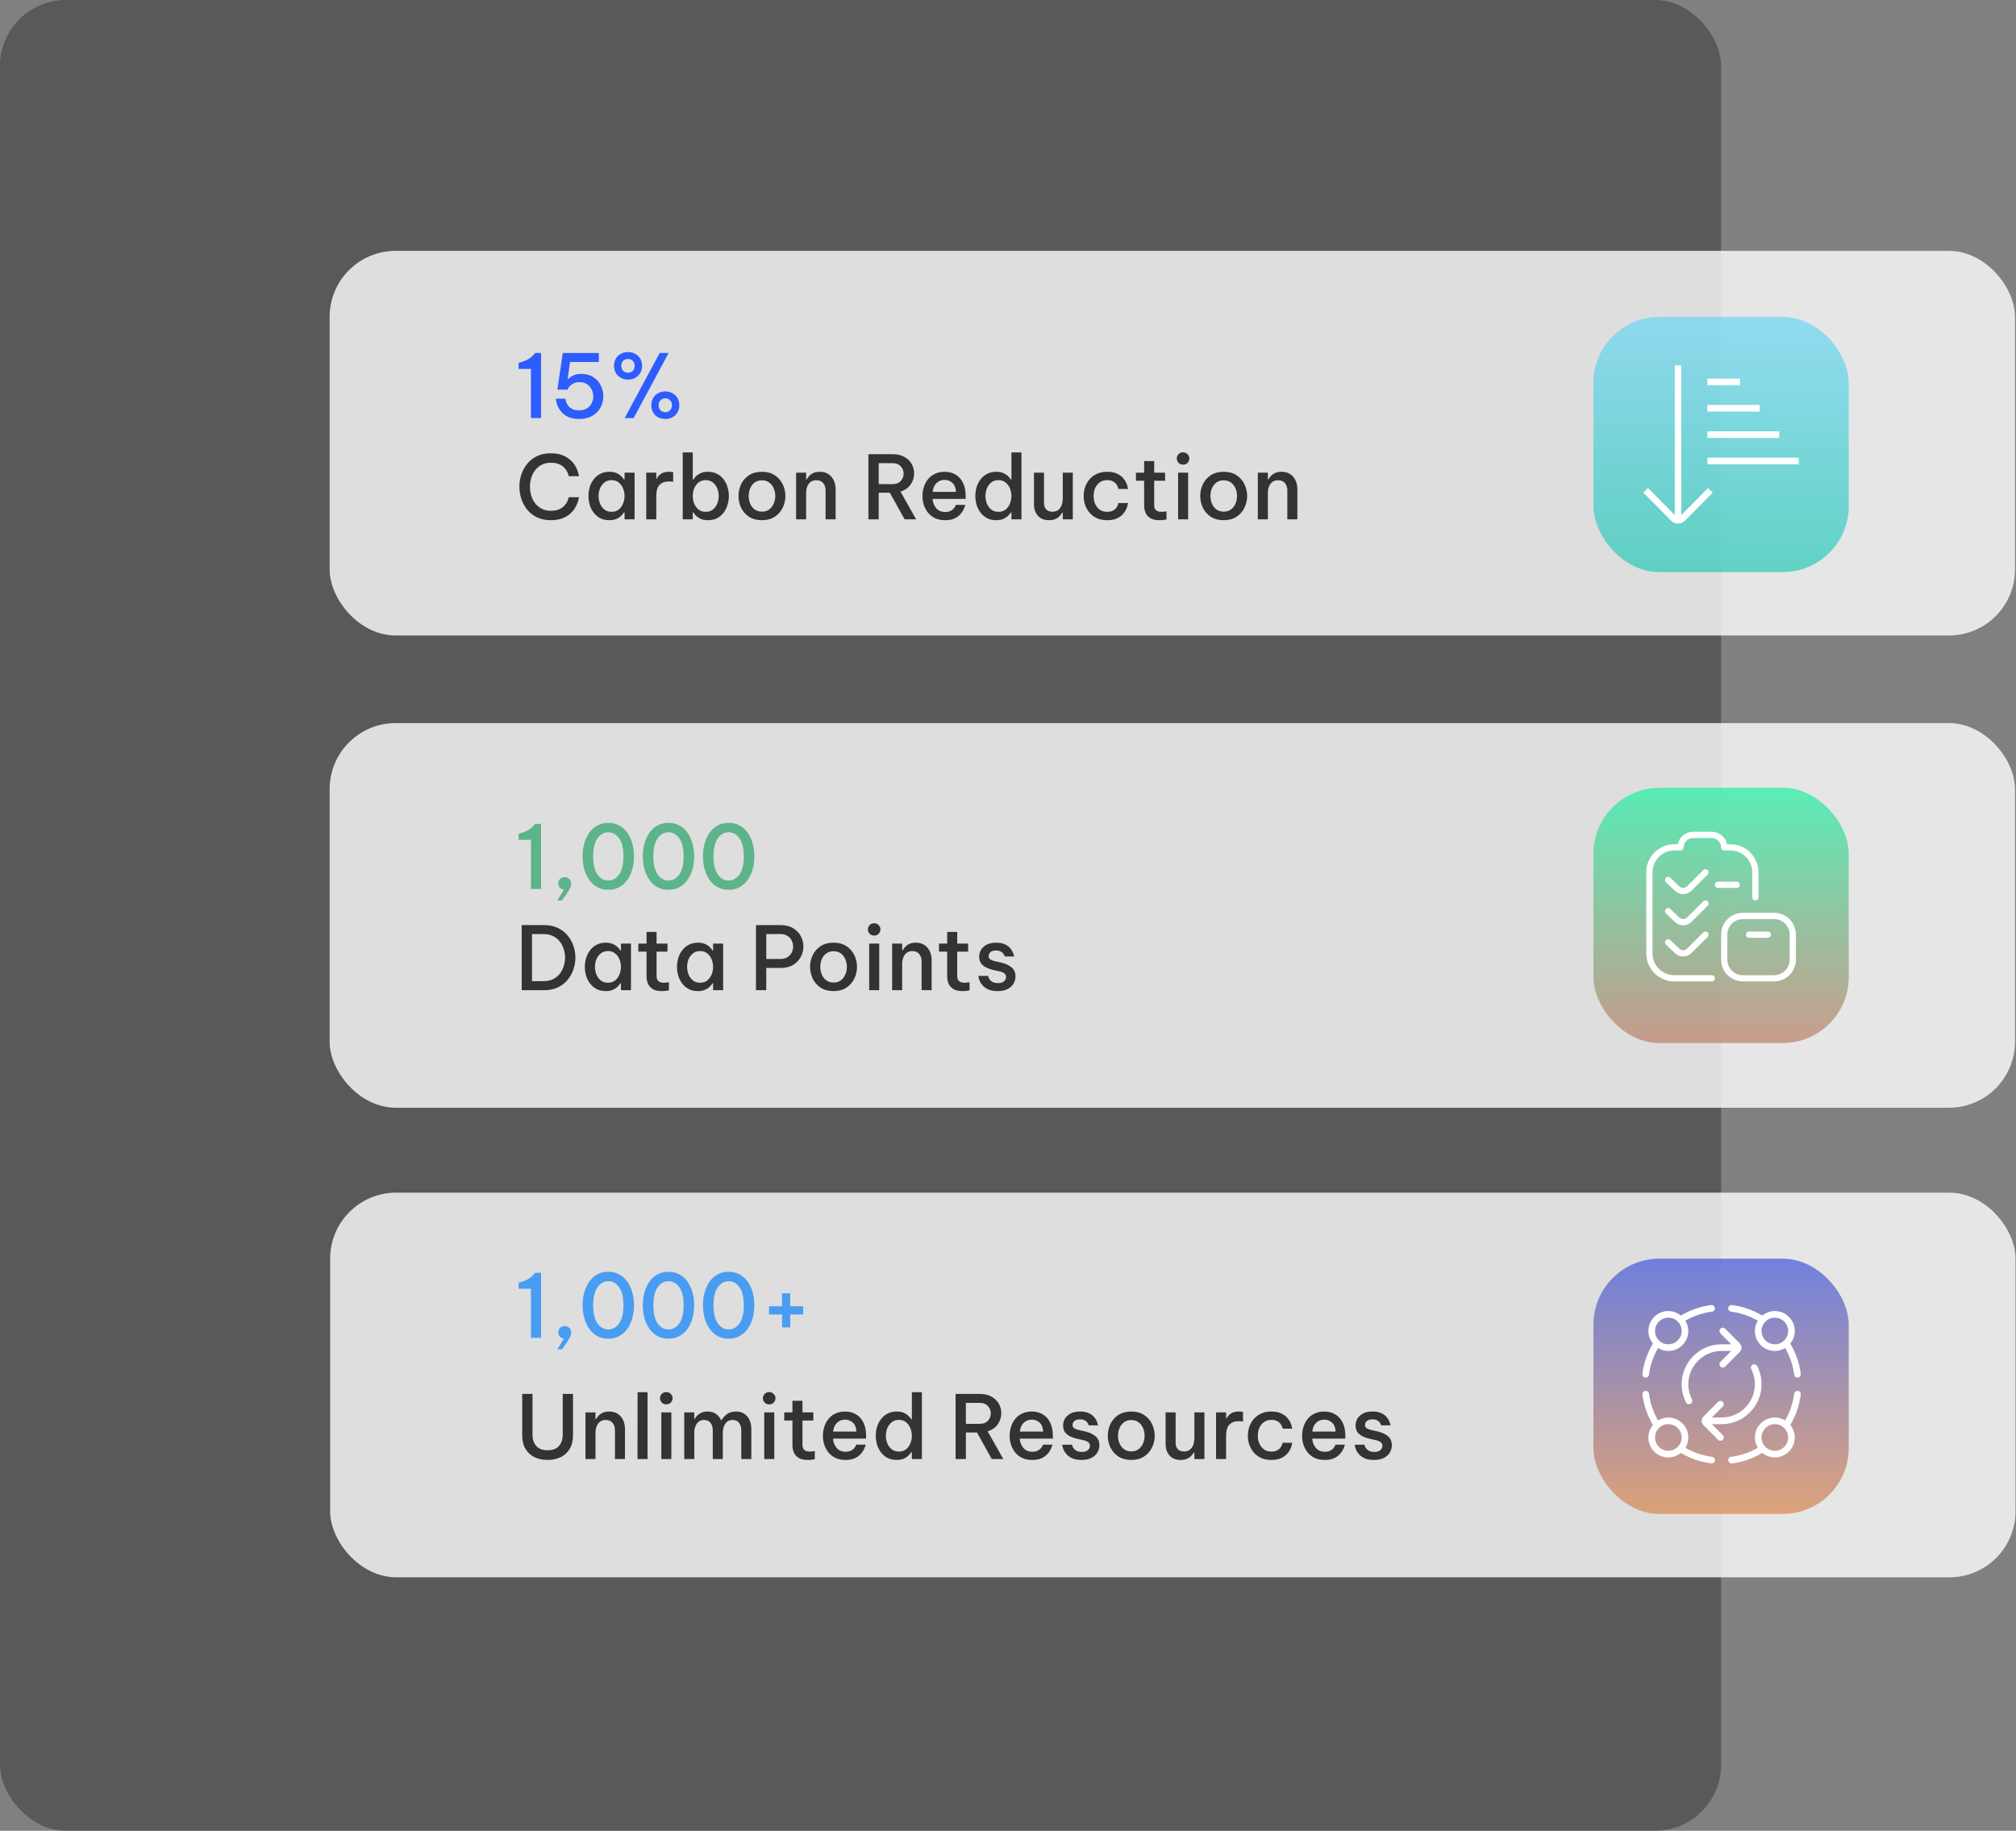 <svg width="458" height="416" viewBox="0 0 458 416" fill="none" xmlns="http://www.w3.org/2000/svg">
<rect x="0" y="0" width="458" height="416" fill="#808080" stroke="none"/>
<rect width="391" height="416" rx="15" fill="#333333" fill-opacity="0.5"/>
<rect x="74.885" y="57" width="382.89" height="87.399" rx="15" fill="white" fill-opacity="0.8"/>
<rect x="74.885" y="164.301" width="382.89" height="87.399" rx="15" fill="white" fill-opacity="0.8"/>
<path d="M122.92 80.2V95H120.62V83.82L117.82 83.84V82.46L118.3 82.32C119.047 82.093 119.647 81.84 120.1 81.56C120.567 81.28 121.007 80.893 121.42 80.4L121.6 80.2H122.92ZM131.608 95.2C130.661 95.2 129.868 95.067 129.228 94.8C128.601 94.52 128.088 94.173 127.688 93.76C127.301 93.333 127.001 92.9 126.788 92.46C126.588 92.02 126.448 91.627 126.368 91.28C126.301 90.933 126.268 90.7 126.268 90.58H128.448C128.448 90.58 128.461 90.673 128.488 90.86C128.528 91.033 128.594 91.253 128.688 91.52C128.794 91.787 128.961 92.053 129.188 92.32C129.414 92.573 129.721 92.793 130.108 92.98C130.494 93.153 130.988 93.24 131.588 93.24C132.308 93.24 132.901 93.087 133.368 92.78C133.848 92.473 134.201 92.08 134.428 91.6C134.668 91.12 134.788 90.613 134.788 90.08C134.788 89.547 134.668 89.033 134.428 88.54C134.201 88.033 133.854 87.627 133.388 87.32C132.921 87 132.348 86.84 131.668 86.84C131.134 86.84 130.688 86.927 130.328 87.1C129.981 87.273 129.701 87.473 129.488 87.7C129.288 87.913 129.141 88.107 129.048 88.28C128.968 88.453 128.928 88.54 128.928 88.54H126.628L127.848 80.2H136.048V82.26H129.508L128.948 86.2H129.008C129.128 86.067 129.308 85.907 129.548 85.72C129.788 85.52 130.108 85.347 130.508 85.2C130.921 85.04 131.448 84.96 132.088 84.96C133.168 84.96 134.074 85.207 134.808 85.7C135.554 86.18 136.114 86.813 136.488 87.6C136.874 88.373 137.068 89.187 137.068 90.04C137.068 90.68 136.954 91.307 136.728 91.92C136.501 92.533 136.161 93.087 135.708 93.58C135.268 94.073 134.701 94.467 134.008 94.76C133.328 95.053 132.528 95.2 131.608 95.2ZM142.668 86.26C142.068 86.26 141.528 86.127 141.048 85.86C140.568 85.593 140.188 85.227 139.908 84.76C139.628 84.28 139.488 83.727 139.488 83.1C139.488 82.487 139.628 81.947 139.908 81.48C140.188 81.013 140.568 80.653 141.048 80.4C141.528 80.133 142.068 80 142.668 80C143.281 80 143.828 80.133 144.308 80.4C144.788 80.653 145.168 81.013 145.448 81.48C145.728 81.947 145.868 82.487 145.868 83.1C145.868 83.727 145.728 84.28 145.448 84.76C145.168 85.227 144.788 85.593 144.308 85.86C143.828 86.127 143.281 86.26 142.668 86.26ZM141.908 95L149.868 80.2H151.908L143.948 95H141.908ZM142.668 84.7C143.094 84.7 143.454 84.56 143.748 84.28C144.041 83.987 144.188 83.6 144.188 83.12C144.188 82.64 144.041 82.26 143.748 81.98C143.454 81.7 143.094 81.56 142.668 81.56C142.254 81.56 141.894 81.7 141.588 81.98C141.294 82.26 141.148 82.64 141.148 83.12C141.148 83.6 141.294 83.987 141.588 84.28C141.894 84.56 142.254 84.7 142.668 84.7ZM151.148 95.2C150.548 95.2 150.001 95.073 149.508 94.82C149.028 94.553 148.648 94.187 148.368 93.72C148.101 93.24 147.968 92.693 147.968 92.08C147.968 91.453 148.101 90.907 148.368 90.44C148.648 89.973 149.028 89.607 149.508 89.34C150.001 89.073 150.548 88.94 151.148 88.94C151.748 88.94 152.288 89.073 152.768 89.34C153.248 89.607 153.628 89.973 153.908 90.44C154.188 90.907 154.328 91.453 154.328 92.08C154.328 92.693 154.188 93.233 153.908 93.7C153.641 94.167 153.268 94.533 152.788 94.8C152.308 95.067 151.761 95.2 151.148 95.2ZM151.148 93.66C151.561 93.66 151.914 93.52 152.208 93.24C152.514 92.947 152.668 92.56 152.668 92.08C152.668 91.6 152.514 91.22 152.208 90.94C151.914 90.647 151.561 90.5 151.148 90.5C150.721 90.5 150.361 90.647 150.068 90.94C149.774 91.22 149.628 91.6 149.628 92.08C149.628 92.56 149.774 92.947 150.068 93.24C150.361 93.52 150.721 93.66 151.148 93.66Z" fill="#2D5DFE"/>
<path d="M125.12 118.2C123.933 118.2 122.893 117.987 122 117.56C121.12 117.12 120.38 116.54 119.78 115.82C119.193 115.087 118.747 114.273 118.44 113.38C118.147 112.473 118 111.547 118 110.6C118 109.653 118.147 108.727 118.44 107.82C118.747 106.913 119.193 106.1 119.78 105.38C120.38 104.647 121.12 104.067 122 103.64C122.893 103.213 123.933 103 125.12 103C126.093 103 126.927 103.127 127.62 103.38C128.327 103.633 128.913 103.96 129.38 104.36C129.86 104.747 130.24 105.16 130.52 105.6C130.813 106.04 131.027 106.46 131.16 106.86C131.307 107.26 131.407 107.587 131.46 107.84C131.513 108.08 131.54 108.2 131.54 108.2H129.2C129.2 108.2 129.173 108.1 129.12 107.9C129.08 107.687 128.98 107.427 128.82 107.12C128.673 106.813 128.447 106.513 128.14 106.22C127.847 105.913 127.453 105.66 126.96 105.46C126.48 105.247 125.873 105.14 125.14 105.14C124.353 105.14 123.66 105.293 123.06 105.6C122.473 105.907 121.98 106.32 121.58 106.84C121.18 107.36 120.88 107.947 120.68 108.6C120.493 109.253 120.4 109.92 120.4 110.6C120.4 111.28 120.493 111.947 120.68 112.6C120.88 113.24 121.18 113.827 121.58 114.36C121.98 114.88 122.473 115.293 123.06 115.6C123.66 115.907 124.353 116.06 125.14 116.06C125.873 116.06 126.48 115.96 126.96 115.76C127.453 115.547 127.847 115.287 128.14 114.98C128.447 114.673 128.673 114.367 128.82 114.06C128.98 113.753 129.08 113.5 129.12 113.3C129.173 113.087 129.2 112.98 129.2 112.98H131.54C131.54 112.98 131.513 113.107 131.46 113.36C131.407 113.613 131.307 113.94 131.16 114.34C131.027 114.727 130.813 115.147 130.52 115.6C130.24 116.04 129.86 116.46 129.38 116.86C128.913 117.247 128.327 117.567 127.62 117.82C126.927 118.073 126.093 118.2 125.12 118.2ZM138.447 107.2C139.114 107.2 139.667 107.307 140.107 107.52C140.56 107.733 140.92 107.98 141.187 108.26C141.454 108.54 141.647 108.78 141.767 108.98H141.887V107.4H144.167V118H141.887V116.42H141.767C141.647 116.62 141.454 116.86 141.187 117.14C140.92 117.42 140.56 117.667 140.107 117.88C139.667 118.093 139.114 118.2 138.447 118.2C137.647 118.2 136.947 118.047 136.347 117.74C135.76 117.42 135.267 117 134.867 116.48C134.467 115.947 134.167 115.353 133.967 114.7C133.78 114.047 133.687 113.38 133.687 112.7C133.687 112.02 133.78 111.353 133.967 110.7C134.167 110.047 134.467 109.46 134.867 108.94C135.267 108.407 135.76 107.987 136.347 107.68C136.947 107.36 137.647 107.2 138.447 107.2ZM138.947 109.1C138.294 109.1 137.747 109.28 137.307 109.64C136.867 109.987 136.534 110.433 136.307 110.98C136.094 111.527 135.987 112.1 135.987 112.7C135.987 113.3 136.094 113.873 136.307 114.42C136.534 114.967 136.867 115.42 137.307 115.78C137.747 116.127 138.294 116.3 138.947 116.3C139.6 116.3 140.14 116.127 140.567 115.78C141.007 115.42 141.334 114.967 141.547 114.42C141.774 113.873 141.887 113.3 141.887 112.7C141.887 112.1 141.774 111.527 141.547 110.98C141.334 110.433 141.007 109.987 140.567 109.64C140.14 109.28 139.6 109.1 138.947 109.1ZM146.816 118V107.4H149.096V108.8H149.176C149.376 108.387 149.689 108.02 150.116 107.7C150.556 107.367 151.189 107.2 152.016 107.2C152.269 107.2 152.483 107.213 152.656 107.24C152.843 107.267 152.936 107.28 152.936 107.28V109.48C152.936 109.48 152.836 109.467 152.636 109.44C152.436 109.413 152.209 109.4 151.956 109.4C151.023 109.4 150.309 109.667 149.816 110.2C149.336 110.72 149.096 111.567 149.096 112.74V118H146.816ZM160.842 118.2C160.162 118.2 159.595 118.093 159.142 117.88C158.702 117.667 158.349 117.42 158.082 117.14C157.829 116.86 157.635 116.62 157.502 116.42H157.382V118H155.102V102.8H157.382V108.98H157.502C157.635 108.78 157.829 108.54 158.082 108.26C158.349 107.98 158.702 107.733 159.142 107.52C159.595 107.307 160.162 107.2 160.842 107.2C161.629 107.2 162.322 107.36 162.922 107.68C163.522 107.987 164.015 108.407 164.402 108.94C164.802 109.46 165.095 110.047 165.282 110.7C165.482 111.353 165.582 112.02 165.582 112.7C165.582 113.38 165.482 114.047 165.282 114.7C165.095 115.353 164.802 115.947 164.402 116.48C164.015 117 163.522 117.42 162.922 117.74C162.322 118.047 161.629 118.2 160.842 118.2ZM160.322 116.3C160.989 116.3 161.535 116.127 161.962 115.78C162.402 115.42 162.729 114.967 162.942 114.42C163.169 113.873 163.282 113.3 163.282 112.7C163.282 112.1 163.169 111.527 162.942 110.98C162.729 110.433 162.402 109.987 161.962 109.64C161.535 109.28 160.989 109.1 160.322 109.1C159.669 109.1 159.122 109.28 158.682 109.64C158.255 109.987 157.929 110.433 157.702 110.98C157.489 111.527 157.382 112.1 157.382 112.7C157.382 113.3 157.489 113.873 157.702 114.42C157.929 114.967 158.255 115.42 158.682 115.78C159.122 116.127 159.669 116.3 160.322 116.3ZM173.109 118.2C171.949 118.2 170.969 117.94 170.169 117.42C169.382 116.9 168.782 116.22 168.369 115.38C167.969 114.54 167.769 113.647 167.769 112.7C167.769 111.753 167.969 110.86 168.369 110.02C168.782 109.18 169.382 108.5 170.169 107.98C170.969 107.46 171.949 107.2 173.109 107.2C174.256 107.2 175.222 107.46 176.009 107.98C176.809 108.5 177.409 109.18 177.809 110.02C178.222 110.86 178.429 111.753 178.429 112.7C178.429 113.647 178.222 114.54 177.809 115.38C177.409 116.22 176.809 116.9 176.009 117.42C175.222 117.94 174.256 118.2 173.109 118.2ZM173.109 116.26C173.762 116.26 174.309 116.093 174.749 115.76C175.202 115.427 175.542 114.987 175.769 114.44C176.009 113.893 176.129 113.313 176.129 112.7C176.129 112.073 176.009 111.493 175.769 110.96C175.542 110.413 175.202 109.973 174.749 109.64C174.309 109.307 173.762 109.14 173.109 109.14C172.456 109.14 171.902 109.307 171.449 109.64C170.996 109.973 170.656 110.413 170.429 110.96C170.202 111.493 170.089 112.073 170.089 112.7C170.089 113.313 170.202 113.893 170.429 114.44C170.656 114.987 170.996 115.427 171.449 115.76C171.902 116.093 172.456 116.26 173.109 116.26ZM180.859 118V107.4H183.139V108.94H183.259C183.352 108.753 183.512 108.527 183.739 108.26C183.966 107.98 184.279 107.733 184.679 107.52C185.092 107.307 185.612 107.2 186.239 107.2C187.026 107.2 187.686 107.38 188.219 107.74C188.752 108.1 189.152 108.58 189.419 109.18C189.699 109.78 189.839 110.44 189.839 111.16V118H187.559V111.4C187.559 110.76 187.379 110.22 187.019 109.78C186.672 109.34 186.152 109.12 185.459 109.12C184.912 109.12 184.466 109.26 184.119 109.54C183.786 109.807 183.539 110.16 183.379 110.6C183.219 111.027 183.139 111.487 183.139 111.98V118H180.859ZM197.29 118V103.2H202.79C203.843 103.2 204.73 103.407 205.45 103.82C206.183 104.22 206.736 104.753 207.11 105.42C207.483 106.073 207.67 106.787 207.67 107.56C207.67 108.493 207.403 109.34 206.87 110.1C206.35 110.86 205.583 111.393 204.57 111.7L208.13 118H205.51L202.15 111.96H199.63V118H197.29ZM202.75 105.24H199.63V110H202.75C203.59 110 204.223 109.76 204.65 109.28C205.076 108.787 205.29 108.233 205.29 107.62C205.29 107.007 205.076 106.46 204.65 105.98C204.223 105.487 203.59 105.24 202.75 105.24ZM214.726 118.2C213.832 118.2 213.059 118.047 212.406 117.74C211.766 117.42 211.232 117 210.806 116.48C210.392 115.947 210.079 115.353 209.866 114.7C209.666 114.047 209.566 113.38 209.566 112.7C209.566 112.033 209.666 111.373 209.866 110.72C210.066 110.067 210.372 109.473 210.786 108.94C211.199 108.407 211.726 107.987 212.366 107.68C213.006 107.36 213.759 107.2 214.626 107.2C215.559 107.2 216.379 107.413 217.086 107.84C217.806 108.253 218.366 108.873 218.766 109.7C219.179 110.513 219.386 111.527 219.386 112.74V113.36H211.866C211.919 114.173 212.192 114.873 212.686 115.46C213.179 116.047 213.859 116.34 214.726 116.34C215.219 116.34 215.626 116.26 215.946 116.1C216.266 115.927 216.512 115.733 216.686 115.52C216.859 115.307 216.979 115.12 217.046 114.96C217.126 114.8 217.166 114.72 217.166 114.72H219.286C219.286 114.72 219.252 114.84 219.186 115.08C219.119 115.307 218.992 115.593 218.806 115.94C218.632 116.287 218.379 116.633 218.046 116.98C217.712 117.327 217.272 117.62 216.726 117.86C216.179 118.087 215.512 118.2 214.726 118.2ZM211.886 111.76H217.186C217.132 110.827 216.852 110.14 216.346 109.7C215.852 109.26 215.272 109.04 214.606 109.04C213.859 109.04 213.239 109.287 212.746 109.78C212.252 110.26 211.966 110.92 211.886 111.76ZM226.338 118.2C225.538 118.2 224.838 118.047 224.238 117.74C223.651 117.42 223.158 117 222.758 116.48C222.358 115.947 222.058 115.353 221.858 114.7C221.671 114.047 221.578 113.38 221.578 112.7C221.578 112.02 221.671 111.353 221.858 110.7C222.058 110.047 222.358 109.46 222.758 108.94C223.158 108.407 223.651 107.987 224.238 107.68C224.838 107.36 225.538 107.2 226.338 107.2C227.004 107.2 227.558 107.307 227.998 107.52C228.451 107.733 228.811 107.98 229.078 108.26C229.344 108.54 229.538 108.78 229.658 108.98H229.778V102.8H232.058V118H229.778V116.42H229.658C229.538 116.62 229.344 116.86 229.078 117.14C228.811 117.42 228.451 117.667 227.998 117.88C227.558 118.093 227.004 118.2 226.338 118.2ZM226.838 116.3C227.491 116.3 228.031 116.127 228.458 115.78C228.898 115.42 229.224 114.967 229.438 114.42C229.664 113.873 229.778 113.3 229.778 112.7C229.778 112.1 229.664 111.527 229.438 110.98C229.224 110.433 228.898 109.987 228.458 109.64C228.031 109.28 227.491 109.1 226.838 109.1C226.184 109.1 225.638 109.28 225.198 109.64C224.758 109.987 224.424 110.433 224.198 110.98C223.984 111.527 223.878 112.1 223.878 112.7C223.878 113.3 223.984 113.873 224.198 114.42C224.424 114.967 224.758 115.42 225.198 115.78C225.638 116.127 226.184 116.3 226.838 116.3ZM238.302 118.2C237.235 118.2 236.402 117.867 235.802 117.2C235.202 116.533 234.902 115.647 234.902 114.54V107.4H237.182V114.26C237.182 114.9 237.349 115.4 237.682 115.76C238.029 116.107 238.495 116.28 239.082 116.28C239.655 116.28 240.115 116.133 240.462 115.84C240.809 115.547 241.055 115.173 241.202 114.72C241.362 114.253 241.442 113.773 241.442 113.28V107.4H243.722V118H241.442V116.48H241.322C241.215 116.68 241.042 116.92 240.802 117.2C240.575 117.467 240.255 117.7 239.842 117.9C239.442 118.1 238.929 118.2 238.302 118.2ZM251.507 118.2C250.614 118.2 249.834 118.047 249.167 117.74C248.5 117.42 247.947 117 247.507 116.48C247.067 115.947 246.734 115.353 246.507 114.7C246.294 114.047 246.187 113.38 246.187 112.7C246.187 112.02 246.294 111.353 246.507 110.7C246.734 110.047 247.067 109.46 247.507 108.94C247.947 108.407 248.5 107.987 249.167 107.68C249.834 107.36 250.614 107.2 251.507 107.2C252.387 107.2 253.114 107.333 253.687 107.6C254.274 107.853 254.74 108.173 255.087 108.56C255.434 108.947 255.694 109.333 255.867 109.72C256.04 110.107 256.147 110.433 256.187 110.7C256.24 110.967 256.267 111.1 256.267 111.1H254.107C254.107 111.1 254.074 111 254.007 110.8C253.954 110.6 253.84 110.367 253.667 110.1C253.494 109.833 253.234 109.6 252.887 109.4C252.554 109.2 252.1 109.1 251.527 109.1C250.847 109.1 250.28 109.273 249.827 109.62C249.374 109.953 249.027 110.393 248.787 110.94C248.56 111.487 248.447 112.073 248.447 112.7C248.447 113.327 248.56 113.913 248.787 114.46C249.027 115.007 249.374 115.453 249.827 115.8C250.28 116.133 250.847 116.3 251.527 116.3C252.1 116.3 252.554 116.2 252.887 116C253.234 115.8 253.494 115.567 253.667 115.3C253.84 115.033 253.954 114.8 254.007 114.6C254.074 114.4 254.107 114.3 254.107 114.3H256.267C256.267 114.3 256.24 114.433 256.187 114.7C256.147 114.967 256.04 115.293 255.867 115.68C255.694 116.067 255.434 116.453 255.087 116.84C254.74 117.227 254.274 117.553 253.687 117.82C253.114 118.073 252.387 118.2 251.507 118.2ZM263.37 118.2C262.53 118.2 261.857 118.047 261.35 117.74C260.843 117.433 260.477 117.027 260.25 116.52C260.037 116 259.93 115.44 259.93 114.84V109.24H258.07V107.4H259.93V104.76H262.21V107.4H264.69V109.24H262.21V114.8C262.21 115.8 262.763 116.3 263.87 116.3C264.15 116.3 264.41 116.28 264.65 116.24C264.89 116.2 265.01 116.18 265.01 116.18V118.04C265.01 118.04 264.843 118.067 264.51 118.12C264.19 118.173 263.81 118.2 263.37 118.2ZM268.763 105.58C268.35 105.58 268.01 105.44 267.743 105.16C267.477 104.88 267.343 104.553 267.343 104.18C267.343 103.793 267.477 103.467 267.743 103.2C268.01 102.92 268.35 102.78 268.763 102.78C269.177 102.78 269.517 102.92 269.783 103.2C270.063 103.467 270.203 103.793 270.203 104.18C270.203 104.567 270.063 104.9 269.783 105.18C269.517 105.447 269.177 105.58 268.763 105.58ZM267.643 118V107.4H269.923V118H267.643ZM278.011 118.2C276.851 118.2 275.871 117.94 275.071 117.42C274.285 116.9 273.685 116.22 273.271 115.38C272.871 114.54 272.671 113.647 272.671 112.7C272.671 111.753 272.871 110.86 273.271 110.02C273.685 109.18 274.285 108.5 275.071 107.98C275.871 107.46 276.851 107.2 278.011 107.2C279.158 107.2 280.125 107.46 280.911 107.98C281.711 108.5 282.311 109.18 282.711 110.02C283.125 110.86 283.331 111.753 283.331 112.7C283.331 113.647 283.125 114.54 282.711 115.38C282.311 116.22 281.711 116.9 280.911 117.42C280.125 117.94 279.158 118.2 278.011 118.2ZM278.011 116.26C278.665 116.26 279.211 116.093 279.651 115.76C280.105 115.427 280.445 114.987 280.671 114.44C280.911 113.893 281.031 113.313 281.031 112.7C281.031 112.073 280.911 111.493 280.671 110.96C280.445 110.413 280.105 109.973 279.651 109.64C279.211 109.307 278.665 109.14 278.011 109.14C277.358 109.14 276.805 109.307 276.351 109.64C275.898 109.973 275.558 110.413 275.331 110.96C275.105 111.493 274.991 112.073 274.991 112.7C274.991 113.313 275.105 113.893 275.331 114.44C275.558 114.987 275.898 115.427 276.351 115.76C276.805 116.093 277.358 116.26 278.011 116.26ZM285.761 118V107.4H288.041V108.94H288.161C288.255 108.753 288.415 108.527 288.641 108.26C288.868 107.98 289.181 107.733 289.581 107.52C289.995 107.307 290.515 107.2 291.141 107.2C291.928 107.2 292.588 107.38 293.121 107.74C293.655 108.1 294.055 108.58 294.321 109.18C294.601 109.78 294.741 110.44 294.741 111.16V118H292.461V111.4C292.461 110.76 292.281 110.22 291.921 109.78C291.575 109.34 291.055 109.12 290.361 109.12C289.815 109.12 289.368 109.26 289.021 109.54C288.688 109.807 288.441 110.16 288.281 110.6C288.121 111.027 288.041 111.487 288.041 111.98V118H285.761Z" fill="#333333"/>
<rect opacity="0.6" x="362" y="72" width="58" height="58" rx="15" fill="url(#paint0_linear_1125_2659)"/>
<path d="M408.652 103.995V105.493H387.894V103.995H408.652ZM404.204 99.503H387.894V98.006H404.204V99.503ZM399.756 93.514H387.894V92.016H399.756V93.514ZM395.308 87.525H387.894V86.027H395.308V87.525ZM388.049 110.889L381.964 117.034V83.032H380.481V117.033L374.396 110.889L373.348 111.948L379.649 118.311C380.082 118.749 380.653 118.967 381.222 118.967C381.792 118.967 382.362 118.749 382.795 118.311L389.097 111.948L388.049 110.889Z" fill="white"/>
<path d="M122.92 187.2V202H120.62V190.82L117.82 190.84V189.46L118.3 189.32C119.047 189.093 119.647 188.84 120.1 188.56C120.567 188.28 121.007 187.893 121.42 187.4L121.6 187.2H122.92ZM126.608 204.6L128.128 202.14C127.754 202.113 127.441 201.973 127.188 201.72C126.948 201.453 126.828 201.127 126.828 200.74C126.828 200.313 126.968 199.973 127.248 199.72C127.541 199.453 127.888 199.32 128.288 199.32C128.701 199.32 129.048 199.453 129.328 199.72C129.621 199.973 129.768 200.327 129.768 200.78C129.768 201.193 129.614 201.66 129.308 202.18C129.014 202.7 128.521 203.44 127.828 204.4L127.688 204.6H126.608ZM138.195 202.18C137.249 202.18 136.409 201.98 135.675 201.58C134.955 201.18 134.349 200.627 133.855 199.92C133.362 199.213 132.989 198.407 132.735 197.5C132.482 196.58 132.355 195.607 132.355 194.58C132.355 193.553 132.482 192.587 132.735 191.68C132.989 190.76 133.362 189.947 133.855 189.24C134.349 188.533 134.955 187.98 135.675 187.58C136.409 187.18 137.249 186.98 138.195 186.98C139.142 186.98 139.975 187.18 140.695 187.58C141.429 187.98 142.042 188.533 142.535 189.24C143.029 189.947 143.402 190.76 143.655 191.68C143.909 192.587 144.035 193.553 144.035 194.58C144.035 195.607 143.909 196.58 143.655 197.5C143.402 198.407 143.029 199.213 142.535 199.92C142.042 200.627 141.429 201.18 140.695 201.58C139.975 201.98 139.142 202.18 138.195 202.18ZM138.195 200.08C139.182 200.08 140.002 199.62 140.655 198.7C141.309 197.767 141.635 196.393 141.635 194.58C141.635 192.78 141.309 191.42 140.655 190.5C140.002 189.58 139.182 189.12 138.195 189.12C137.209 189.12 136.389 189.58 135.735 190.5C135.082 191.42 134.755 192.78 134.755 194.58C134.755 196.38 135.075 197.747 135.715 198.68C136.369 199.613 137.195 200.08 138.195 200.08ZM151.867 202.18C150.921 202.18 150.081 201.98 149.347 201.58C148.627 201.18 148.021 200.627 147.527 199.92C147.034 199.213 146.661 198.407 146.407 197.5C146.154 196.58 146.027 195.607 146.027 194.58C146.027 193.553 146.154 192.587 146.407 191.68C146.661 190.76 147.034 189.947 147.527 189.24C148.021 188.533 148.627 187.98 149.347 187.58C150.081 187.18 150.921 186.98 151.867 186.98C152.814 186.98 153.647 187.18 154.367 187.58C155.101 187.98 155.714 188.533 156.207 189.24C156.701 189.947 157.074 190.76 157.327 191.68C157.581 192.587 157.707 193.553 157.707 194.58C157.707 195.607 157.581 196.58 157.327 197.5C157.074 198.407 156.701 199.213 156.207 199.92C155.714 200.627 155.101 201.18 154.367 201.58C153.647 201.98 152.814 202.18 151.867 202.18ZM151.867 200.08C152.854 200.08 153.674 199.62 154.327 198.7C154.981 197.767 155.307 196.393 155.307 194.58C155.307 192.78 154.981 191.42 154.327 190.5C153.674 189.58 152.854 189.12 151.867 189.12C150.881 189.12 150.061 189.58 149.407 190.5C148.754 191.42 148.427 192.78 148.427 194.58C148.427 196.38 148.747 197.747 149.387 198.68C150.041 199.613 150.867 200.08 151.867 200.08ZM165.539 202.18C164.593 202.18 163.753 201.98 163.019 201.58C162.299 201.18 161.693 200.627 161.199 199.92C160.706 199.213 160.333 198.407 160.079 197.5C159.826 196.58 159.699 195.607 159.699 194.58C159.699 193.553 159.826 192.587 160.079 191.68C160.333 190.76 160.706 189.947 161.199 189.24C161.693 188.533 162.299 187.98 163.019 187.58C163.753 187.18 164.593 186.98 165.539 186.98C166.486 186.98 167.319 187.18 168.039 187.58C168.773 187.98 169.386 188.533 169.879 189.24C170.373 189.947 170.746 190.76 170.999 191.68C171.253 192.587 171.379 193.553 171.379 194.58C171.379 195.607 171.253 196.58 170.999 197.5C170.746 198.407 170.373 199.213 169.879 199.92C169.386 200.627 168.773 201.18 168.039 201.58C167.319 201.98 166.486 202.18 165.539 202.18ZM165.539 200.08C166.526 200.08 167.346 199.62 167.999 198.7C168.653 197.767 168.979 196.393 168.979 194.58C168.979 192.78 168.653 191.42 167.999 190.5C167.346 189.58 166.526 189.12 165.539 189.12C164.553 189.12 163.733 189.58 163.079 190.5C162.426 191.42 162.099 192.78 162.099 194.58C162.099 196.38 162.419 197.747 163.059 198.68C163.713 199.613 164.539 200.08 165.539 200.08Z" fill="#5DB48A"/>
<path d="M118.52 225V210.2H123.58C124.767 210.2 125.807 210.413 126.7 210.84C127.593 211.253 128.333 211.813 128.92 212.52C129.52 213.227 129.967 214.02 130.26 214.9C130.567 215.78 130.72 216.68 130.72 217.6C130.72 218.52 130.567 219.42 130.26 220.3C129.967 221.18 129.52 221.973 128.92 222.68C128.333 223.387 127.593 223.953 126.7 224.38C125.807 224.793 124.767 225 123.58 225H118.52ZM123.48 212.24H120.86V222.94H123.48C124.307 222.94 125.027 222.793 125.64 222.5C126.253 222.193 126.76 221.787 127.16 221.28C127.56 220.76 127.86 220.187 128.06 219.56C128.273 218.92 128.38 218.267 128.38 217.6C128.38 216.933 128.273 216.28 128.06 215.64C127.86 215 127.56 214.427 127.16 213.92C126.76 213.413 126.253 213.007 125.64 212.7C125.027 212.393 124.307 212.24 123.48 212.24ZM137.627 214.2C138.293 214.2 138.847 214.307 139.287 214.52C139.74 214.733 140.1 214.98 140.367 215.26C140.633 215.54 140.827 215.78 140.947 215.98H141.067V214.4H143.347V225H141.067V223.42H140.947C140.827 223.62 140.633 223.86 140.367 224.14C140.1 224.42 139.74 224.667 139.287 224.88C138.847 225.093 138.293 225.2 137.627 225.2C136.827 225.2 136.127 225.047 135.527 224.74C134.94 224.42 134.447 224 134.047 223.48C133.647 222.947 133.347 222.353 133.147 221.7C132.96 221.047 132.867 220.38 132.867 219.7C132.867 219.02 132.96 218.353 133.147 217.7C133.347 217.047 133.647 216.46 134.047 215.94C134.447 215.407 134.94 214.987 135.527 214.68C136.127 214.36 136.827 214.2 137.627 214.2ZM138.127 216.1C137.473 216.1 136.927 216.28 136.487 216.64C136.047 216.987 135.713 217.433 135.487 217.98C135.273 218.527 135.167 219.1 135.167 219.7C135.167 220.3 135.273 220.873 135.487 221.42C135.713 221.967 136.047 222.42 136.487 222.78C136.927 223.127 137.473 223.3 138.127 223.3C138.78 223.3 139.32 223.127 139.747 222.78C140.187 222.42 140.513 221.967 140.727 221.42C140.953 220.873 141.067 220.3 141.067 219.7C141.067 219.1 140.953 218.527 140.727 217.98C140.513 217.433 140.187 216.987 139.747 216.64C139.32 216.28 138.78 216.1 138.127 216.1ZM150.323 225.2C149.483 225.2 148.81 225.047 148.303 224.74C147.797 224.433 147.43 224.027 147.203 223.52C146.99 223 146.883 222.44 146.883 221.84V216.24H145.023V214.4H146.883V211.76H149.163V214.4H151.643V216.24H149.163V221.8C149.163 222.8 149.717 223.3 150.823 223.3C151.103 223.3 151.363 223.28 151.603 223.24C151.843 223.2 151.963 223.18 151.963 223.18V225.04C151.963 225.04 151.797 225.067 151.463 225.12C151.143 225.173 150.763 225.2 150.323 225.2ZM158.564 214.2C159.231 214.2 159.784 214.307 160.224 214.52C160.677 214.733 161.037 214.98 161.304 215.26C161.571 215.54 161.764 215.78 161.884 215.98H162.004V214.4H164.284V225H162.004V223.42H161.884C161.764 223.62 161.571 223.86 161.304 224.14C161.037 224.42 160.677 224.667 160.224 224.88C159.784 225.093 159.231 225.2 158.564 225.2C157.764 225.2 157.064 225.047 156.464 224.74C155.877 224.42 155.384 224 154.984 223.48C154.584 222.947 154.284 222.353 154.084 221.7C153.897 221.047 153.804 220.38 153.804 219.7C153.804 219.02 153.897 218.353 154.084 217.7C154.284 217.047 154.584 216.46 154.984 215.94C155.384 215.407 155.877 214.987 156.464 214.68C157.064 214.36 157.764 214.2 158.564 214.2ZM159.064 216.1C158.411 216.1 157.864 216.28 157.424 216.64C156.984 216.987 156.651 217.433 156.424 217.98C156.211 218.527 156.104 219.1 156.104 219.7C156.104 220.3 156.211 220.873 156.424 221.42C156.651 221.967 156.984 222.42 157.424 222.78C157.864 223.127 158.411 223.3 159.064 223.3C159.717 223.3 160.257 223.127 160.684 222.78C161.124 222.42 161.451 221.967 161.664 221.42C161.891 220.873 162.004 220.3 162.004 219.7C162.004 219.1 161.891 218.527 161.664 217.98C161.451 217.433 161.124 216.987 160.684 216.64C160.257 216.28 159.717 216.1 159.064 216.1ZM171.743 225V210.2H177.303C178.463 210.2 179.429 210.44 180.203 210.92C180.976 211.387 181.556 211.993 181.943 212.74C182.329 213.473 182.523 214.247 182.523 215.06C182.523 215.873 182.329 216.653 181.943 217.4C181.556 218.147 180.976 218.76 180.203 219.24C179.429 219.707 178.463 219.94 177.303 219.94H174.083V225H171.743ZM177.303 212.24H174.083V217.9H177.303C177.943 217.9 178.476 217.767 178.903 217.5C179.329 217.22 179.649 216.867 179.863 216.44C180.076 216 180.183 215.547 180.183 215.08C180.183 214.6 180.076 214.147 179.863 213.72C179.649 213.28 179.329 212.927 178.903 212.66C178.476 212.38 177.943 212.24 177.303 212.24ZM189.378 225.2C188.218 225.2 187.238 224.94 186.438 224.42C185.652 223.9 185.052 223.22 184.638 222.38C184.238 221.54 184.038 220.647 184.038 219.7C184.038 218.753 184.238 217.86 184.638 217.02C185.052 216.18 185.652 215.5 186.438 214.98C187.238 214.46 188.218 214.2 189.378 214.2C190.525 214.2 191.492 214.46 192.278 214.98C193.078 215.5 193.678 216.18 194.078 217.02C194.492 217.86 194.698 218.753 194.698 219.7C194.698 220.647 194.492 221.54 194.078 222.38C193.678 223.22 193.078 223.9 192.278 224.42C191.492 224.94 190.525 225.2 189.378 225.2ZM189.378 223.26C190.032 223.26 190.578 223.093 191.018 222.76C191.472 222.427 191.812 221.987 192.038 221.44C192.278 220.893 192.398 220.313 192.398 219.7C192.398 219.073 192.278 218.493 192.038 217.96C191.812 217.413 191.472 216.973 191.018 216.64C190.578 216.307 190.032 216.14 189.378 216.14C188.725 216.14 188.172 216.307 187.718 216.64C187.265 216.973 186.925 217.413 186.698 217.96C186.472 218.493 186.358 219.073 186.358 219.7C186.358 220.313 186.472 220.893 186.698 221.44C186.925 221.987 187.265 222.427 187.718 222.76C188.172 223.093 188.725 223.26 189.378 223.26ZM198.588 212.58C198.174 212.58 197.834 212.44 197.568 212.16C197.301 211.88 197.168 211.553 197.168 211.18C197.168 210.793 197.301 210.467 197.568 210.2C197.834 209.92 198.174 209.78 198.588 209.78C199.001 209.78 199.341 209.92 199.608 210.2C199.888 210.467 200.028 210.793 200.028 211.18C200.028 211.567 199.888 211.9 199.608 212.18C199.341 212.447 199.001 212.58 198.588 212.58ZM197.468 225V214.4H199.748V225H197.468ZM202.675 225V214.4H204.955V215.94H205.075C205.169 215.753 205.329 215.527 205.555 215.26C205.782 214.98 206.095 214.733 206.495 214.52C206.909 214.307 207.429 214.2 208.055 214.2C208.842 214.2 209.502 214.38 210.035 214.74C210.569 215.1 210.969 215.58 211.235 216.18C211.515 216.78 211.655 217.44 211.655 218.16V225H209.375V218.4C209.375 217.76 209.195 217.22 208.835 216.78C208.489 216.34 207.969 216.12 207.275 216.12C206.729 216.12 206.282 216.26 205.935 216.54C205.602 216.807 205.355 217.16 205.195 217.6C205.035 218.027 204.955 218.487 204.955 218.98V225H202.675ZM218.624 225.2C217.784 225.2 217.111 225.047 216.604 224.74C216.097 224.433 215.731 224.027 215.504 223.52C215.291 223 215.184 222.44 215.184 221.84V216.24H213.324V214.4H215.184V211.76H217.464V214.4H219.944V216.24H217.464V221.8C217.464 222.8 218.017 223.3 219.124 223.3C219.404 223.3 219.664 223.28 219.904 223.24C220.144 223.2 220.264 223.18 220.264 223.18V225.04C220.264 225.04 220.097 225.067 219.764 225.12C219.444 225.173 219.064 225.2 218.624 225.2ZM226.677 225.2C225.837 225.2 225.144 225.087 224.597 224.86C224.064 224.62 223.637 224.333 223.317 224C222.997 223.653 222.757 223.307 222.597 222.96C222.451 222.613 222.357 222.327 222.317 222.1C222.277 221.86 222.257 221.74 222.257 221.74H224.477C224.477 221.74 224.497 221.827 224.537 222C224.591 222.16 224.691 222.347 224.837 222.56C224.984 222.773 225.211 222.967 225.517 223.14C225.824 223.3 226.231 223.38 226.737 223.38C227.351 223.38 227.804 223.24 228.097 222.96C228.404 222.68 228.557 222.36 228.557 222C228.557 221.653 228.431 221.38 228.177 221.18C227.924 220.98 227.564 220.827 227.097 220.72L225.657 220.4C225.097 220.267 224.571 220.087 224.077 219.86C223.597 219.62 223.204 219.307 222.897 218.92C222.604 218.52 222.457 218.007 222.457 217.38C222.457 216.46 222.804 215.7 223.497 215.1C224.191 214.5 225.124 214.2 226.297 214.2C227.057 214.2 227.684 214.307 228.177 214.52C228.684 214.733 229.084 215 229.377 215.32C229.671 215.627 229.891 215.94 230.037 216.26C230.184 216.567 230.277 216.827 230.317 217.04C230.371 217.24 230.397 217.34 230.397 217.34H228.257C228.257 217.34 228.237 217.273 228.197 217.14C228.157 217.007 228.071 216.853 227.937 216.68C227.804 216.493 227.604 216.333 227.337 216.2C227.084 216.053 226.737 215.98 226.297 215.98C225.697 215.98 225.264 216.113 224.997 216.38C224.731 216.647 224.597 216.933 224.597 217.24C224.597 217.56 224.724 217.813 224.977 218C225.244 218.173 225.591 218.307 226.017 218.4L227.437 218.72C228.384 218.933 229.164 219.287 229.777 219.78C230.391 220.26 230.697 220.96 230.697 221.88C230.697 222.493 230.537 223.053 230.217 223.56C229.911 224.053 229.457 224.453 228.857 224.76C228.257 225.053 227.531 225.2 226.677 225.2Z" fill="#333333"/>
<rect opacity="0.8" x="362" y="179" width="58" height="58" rx="15" fill="url(#paint1_linear_1125_2659)"/>
<path d="M387.96 205.793L384.292 209.461C383.765 209.988 383.077 210.253 382.385 210.253C381.734 210.253 381.082 210.018 380.563 209.542L378.47 207.544C378.186 207.275 378.176 206.826 378.445 206.543C378.715 206.261 379.165 206.249 379.447 206.518L381.531 208.508C382.028 208.959 382.806 208.948 383.29 208.459L386.958 204.792C387.235 204.515 387.684 204.515 387.96 204.792C388.236 205.068 388.236 205.517 387.96 205.793ZM388.875 221.583H380.375C377.641 221.583 375.417 219.359 375.417 216.625V198.208C375.417 195.474 377.641 193.25 380.375 193.25H381.792C382.183 193.25 382.5 192.933 382.5 192.542C382.5 191.37 383.453 190.417 384.625 190.417H388.875C390.047 190.417 391 191.37 391 192.542C391 192.933 391.317 193.25 391.708 193.25H393.125C395.859 193.25 398.083 195.474 398.083 198.208V203.875C398.083 204.266 398.401 204.583 398.792 204.583C399.183 204.583 399.5 204.266 399.5 203.875V198.208C399.5 194.694 396.64 191.833 393.125 191.833H392.346C392.017 190.218 390.586 189 388.875 189H384.625C382.914 189 381.484 190.218 381.154 191.833H380.375C376.86 191.833 374 194.694 374 198.208V216.625C374 220.14 376.86 223 380.375 223H388.875C389.266 223 389.583 222.683 389.583 222.292C389.583 221.901 389.266 221.583 388.875 221.583ZM386.957 211.873L383.289 215.541C382.805 216.03 382.027 216.043 381.53 215.589L379.446 213.602C379.164 213.331 378.713 213.341 378.444 213.626C378.175 213.908 378.185 214.357 378.468 214.626L380.562 216.624C381.08 217.1 381.732 217.335 382.384 217.335C383.074 217.335 383.764 217.07 384.291 216.543L387.958 212.875C388.235 212.599 388.235 212.15 387.958 211.873C387.682 211.597 387.233 211.597 386.957 211.873ZM401.625 211.667H397.375C396.984 211.667 396.667 211.984 396.667 212.375C396.667 212.766 396.984 213.083 397.375 213.083H401.625C402.016 213.083 402.333 212.766 402.333 212.375C402.333 211.984 402.016 211.667 401.625 211.667ZM408 212.375V218.042C408 220.776 405.776 223 403.042 223H395.958C393.224 223 391 220.776 391 218.042V212.375C391 209.641 393.224 207.417 395.958 207.417H403.042C405.776 207.417 408 209.641 408 212.375ZM406.583 212.375C406.583 210.421 404.995 208.833 403.042 208.833H395.958C394.005 208.833 392.417 210.421 392.417 212.375V218.042C392.417 219.995 394.005 221.583 395.958 221.583H403.042C404.995 221.583 406.583 219.995 406.583 218.042V212.375ZM395.25 201.042C395.25 200.651 394.933 200.333 394.542 200.333H390.292C389.901 200.333 389.583 200.651 389.583 201.042C389.583 201.433 389.901 201.75 390.292 201.75H394.542C394.933 201.75 395.25 201.433 395.25 201.042ZM387.96 197.707C387.684 197.431 387.235 197.431 386.958 197.707L383.29 201.375C382.803 201.86 382.027 201.876 381.531 201.423L379.447 199.434C379.165 199.166 378.715 199.176 378.445 199.458C378.176 199.741 378.186 200.189 378.47 200.459L380.563 202.458C381.082 202.933 381.734 203.168 382.385 203.168C383.077 203.168 383.766 202.903 384.292 202.376L387.96 198.708C388.236 198.432 388.236 197.983 387.96 197.707Z" fill="white"/>
<rect x="75" y="271" width="382.89" height="87.399" rx="15" fill="white" fill-opacity="0.8"/>
<path d="M122.92 289.2V304H120.62V292.82L117.82 292.84V291.46L118.3 291.32C119.047 291.093 119.647 290.84 120.1 290.56C120.567 290.28 121.007 289.893 121.42 289.4L121.6 289.2H122.92ZM126.608 306.6L128.128 304.14C127.754 304.113 127.441 303.973 127.188 303.72C126.948 303.453 126.828 303.127 126.828 302.74C126.828 302.313 126.968 301.973 127.248 301.72C127.541 301.453 127.888 301.32 128.288 301.32C128.701 301.32 129.048 301.453 129.328 301.72C129.621 301.973 129.768 302.327 129.768 302.78C129.768 303.193 129.614 303.66 129.308 304.18C129.014 304.7 128.521 305.44 127.828 306.4L127.688 306.6H126.608ZM138.195 304.18C137.249 304.18 136.409 303.98 135.675 303.58C134.955 303.18 134.349 302.627 133.855 301.92C133.362 301.213 132.989 300.407 132.735 299.5C132.482 298.58 132.355 297.607 132.355 296.58C132.355 295.553 132.482 294.587 132.735 293.68C132.989 292.76 133.362 291.947 133.855 291.24C134.349 290.533 134.955 289.98 135.675 289.58C136.409 289.18 137.249 288.98 138.195 288.98C139.142 288.98 139.975 289.18 140.695 289.58C141.429 289.98 142.042 290.533 142.535 291.24C143.029 291.947 143.402 292.76 143.655 293.68C143.909 294.587 144.035 295.553 144.035 296.58C144.035 297.607 143.909 298.58 143.655 299.5C143.402 300.407 143.029 301.213 142.535 301.92C142.042 302.627 141.429 303.18 140.695 303.58C139.975 303.98 139.142 304.18 138.195 304.18ZM138.195 302.08C139.182 302.08 140.002 301.62 140.655 300.7C141.309 299.767 141.635 298.393 141.635 296.58C141.635 294.78 141.309 293.42 140.655 292.5C140.002 291.58 139.182 291.12 138.195 291.12C137.209 291.12 136.389 291.58 135.735 292.5C135.082 293.42 134.755 294.78 134.755 296.58C134.755 298.38 135.075 299.747 135.715 300.68C136.369 301.613 137.195 302.08 138.195 302.08ZM151.867 304.18C150.921 304.18 150.081 303.98 149.347 303.58C148.627 303.18 148.021 302.627 147.527 301.92C147.034 301.213 146.661 300.407 146.407 299.5C146.154 298.58 146.027 297.607 146.027 296.58C146.027 295.553 146.154 294.587 146.407 293.68C146.661 292.76 147.034 291.947 147.527 291.24C148.021 290.533 148.627 289.98 149.347 289.58C150.081 289.18 150.921 288.98 151.867 288.98C152.814 288.98 153.647 289.18 154.367 289.58C155.101 289.98 155.714 290.533 156.207 291.24C156.701 291.947 157.074 292.76 157.327 293.68C157.581 294.587 157.707 295.553 157.707 296.58C157.707 297.607 157.581 298.58 157.327 299.5C157.074 300.407 156.701 301.213 156.207 301.92C155.714 302.627 155.101 303.18 154.367 303.58C153.647 303.98 152.814 304.18 151.867 304.18ZM151.867 302.08C152.854 302.08 153.674 301.62 154.327 300.7C154.981 299.767 155.307 298.393 155.307 296.58C155.307 294.78 154.981 293.42 154.327 292.5C153.674 291.58 152.854 291.12 151.867 291.12C150.881 291.12 150.061 291.58 149.407 292.5C148.754 293.42 148.427 294.78 148.427 296.58C148.427 298.38 148.747 299.747 149.387 300.68C150.041 301.613 150.867 302.08 151.867 302.08ZM165.539 304.18C164.593 304.18 163.753 303.98 163.019 303.58C162.299 303.18 161.693 302.627 161.199 301.92C160.706 301.213 160.333 300.407 160.079 299.5C159.826 298.58 159.699 297.607 159.699 296.58C159.699 295.553 159.826 294.587 160.079 293.68C160.333 292.76 160.706 291.947 161.199 291.24C161.693 290.533 162.299 289.98 163.019 289.58C163.753 289.18 164.593 288.98 165.539 288.98C166.486 288.98 167.319 289.18 168.039 289.58C168.773 289.98 169.386 290.533 169.879 291.24C170.373 291.947 170.746 292.76 170.999 293.68C171.253 294.587 171.379 295.553 171.379 296.58C171.379 297.607 171.253 298.58 170.999 299.5C170.746 300.407 170.373 301.213 169.879 301.92C169.386 302.627 168.773 303.18 168.039 303.58C167.319 303.98 166.486 304.18 165.539 304.18ZM165.539 302.08C166.526 302.08 167.346 301.62 167.999 300.7C168.653 299.767 168.979 298.393 168.979 296.58C168.979 294.78 168.653 293.42 167.999 292.5C167.346 291.58 166.526 291.12 165.539 291.12C164.553 291.12 163.733 291.58 163.079 292.5C162.426 293.42 162.099 294.78 162.099 296.58C162.099 298.38 162.419 299.747 163.059 300.68C163.713 301.613 164.539 302.08 165.539 302.08ZM177.671 301.62V298.68H174.711V296.82H177.671V293.86H179.531V296.82H182.471V298.68H179.531V301.62H177.671Z" fill="#489DF3"/>
<path d="M124.396 331.732C123.262 331.732 122.262 331.518 121.396 331.092C120.529 330.652 119.849 330.018 119.356 329.192C118.876 328.352 118.636 327.325 118.636 326.112V316.732H120.976V326.112C120.976 327.072 121.256 327.885 121.816 328.552C122.376 329.205 123.236 329.532 124.396 329.532C125.569 329.532 126.436 329.205 126.996 328.552C127.556 327.885 127.836 327.072 127.836 326.112V316.732H130.176V326.112C130.176 327.325 129.929 328.352 129.436 329.192C128.956 330.018 128.276 330.652 127.396 331.092C126.529 331.518 125.529 331.732 124.396 331.732ZM133.006 331.532V320.932H135.286V322.472H135.406C135.499 322.285 135.659 322.058 135.886 321.792C136.113 321.512 136.426 321.265 136.826 321.052C137.239 320.838 137.759 320.732 138.386 320.732C139.173 320.732 139.833 320.912 140.366 321.272C140.899 321.632 141.299 322.112 141.566 322.712C141.846 323.312 141.986 323.972 141.986 324.692V331.532H139.706V324.932C139.706 324.292 139.526 323.752 139.166 323.312C138.819 322.872 138.299 322.652 137.606 322.652C137.059 322.652 136.613 322.792 136.266 323.072C135.933 323.338 135.686 323.692 135.526 324.132C135.366 324.558 135.286 325.018 135.286 325.512V331.532H133.006ZM144.827 331.532L144.847 316.332H147.107V331.532H144.827ZM151.36 319.112C150.946 319.112 150.606 318.972 150.34 318.692C150.073 318.412 149.94 318.085 149.94 317.712C149.94 317.325 150.073 316.998 150.34 316.732C150.606 316.452 150.946 316.312 151.36 316.312C151.773 316.312 152.113 316.452 152.38 316.732C152.66 316.998 152.8 317.325 152.8 317.712C152.8 318.098 152.66 318.432 152.38 318.712C152.113 318.978 151.773 319.112 151.36 319.112ZM150.24 331.532V320.932H152.52V331.532H150.24ZM155.447 331.532V320.932H157.727V322.432H157.807C157.927 322.218 158.101 321.978 158.327 321.712C158.567 321.445 158.881 321.218 159.267 321.032C159.654 320.832 160.141 320.732 160.727 320.732C161.514 320.732 162.167 320.918 162.687 321.292C163.207 321.665 163.594 322.158 163.847 322.772H163.887C164.167 322.238 164.574 321.765 165.107 321.352C165.641 320.938 166.347 320.732 167.227 320.732C167.974 320.732 168.607 320.912 169.127 321.272C169.647 321.618 170.034 322.092 170.287 322.692C170.554 323.278 170.687 323.945 170.687 324.692V331.532H168.407V325.012C168.407 324.318 168.241 323.752 167.907 323.312C167.574 322.872 167.081 322.652 166.427 322.652C165.894 322.652 165.461 322.798 165.127 323.092C164.807 323.385 164.574 323.752 164.427 324.192C164.281 324.618 164.207 325.052 164.207 325.492V331.532H161.927V325.012C161.927 324.318 161.761 323.752 161.427 323.312C161.094 322.872 160.601 322.652 159.947 322.652C159.414 322.652 158.981 322.798 158.647 323.092C158.327 323.385 158.094 323.752 157.947 324.192C157.801 324.618 157.727 325.052 157.727 325.492V331.532H155.447ZM174.739 319.112C174.325 319.112 173.985 318.972 173.719 318.692C173.452 318.412 173.319 318.085 173.319 317.712C173.319 317.325 173.452 316.998 173.719 316.732C173.985 316.452 174.325 316.312 174.739 316.312C175.152 316.312 175.492 316.452 175.759 316.732C176.039 316.998 176.179 317.325 176.179 317.712C176.179 318.098 176.039 318.432 175.759 318.712C175.492 318.978 175.152 319.112 174.739 319.112ZM173.619 331.532V320.932H175.899V331.532H173.619ZM183.466 331.732C182.626 331.732 181.953 331.578 181.446 331.272C180.94 330.965 180.573 330.558 180.346 330.052C180.133 329.532 180.026 328.972 180.026 328.372V322.772H178.166V320.932H180.026V318.292H182.306V320.932H184.786V322.772H182.306V328.332C182.306 329.332 182.86 329.832 183.966 329.832C184.246 329.832 184.506 329.812 184.746 329.772C184.986 329.732 185.106 329.712 185.106 329.712V331.572C185.106 331.572 184.94 331.598 184.606 331.652C184.286 331.705 183.906 331.732 183.466 331.732ZM192.107 331.732C191.214 331.732 190.44 331.578 189.787 331.272C189.147 330.952 188.614 330.532 188.187 330.012C187.774 329.478 187.46 328.885 187.247 328.232C187.047 327.578 186.947 326.912 186.947 326.232C186.947 325.565 187.047 324.905 187.247 324.252C187.447 323.598 187.754 323.005 188.167 322.472C188.58 321.938 189.107 321.518 189.747 321.212C190.387 320.892 191.14 320.732 192.007 320.732C192.94 320.732 193.76 320.945 194.467 321.372C195.187 321.785 195.747 322.405 196.147 323.232C196.56 324.045 196.767 325.058 196.767 326.272V326.892H189.247C189.3 327.705 189.574 328.405 190.067 328.992C190.56 329.578 191.24 329.872 192.107 329.872C192.6 329.872 193.007 329.792 193.327 329.632C193.647 329.458 193.894 329.265 194.067 329.052C194.24 328.838 194.36 328.652 194.427 328.492C194.507 328.332 194.547 328.252 194.547 328.252H196.667C196.667 328.252 196.634 328.372 196.567 328.612C196.5 328.838 196.374 329.125 196.187 329.472C196.014 329.818 195.76 330.165 195.427 330.512C195.094 330.858 194.654 331.152 194.107 331.392C193.56 331.618 192.894 331.732 192.107 331.732ZM189.267 325.292H194.567C194.514 324.358 194.234 323.672 193.727 323.232C193.234 322.792 192.654 322.572 191.987 322.572C191.24 322.572 190.62 322.818 190.127 323.312C189.634 323.792 189.347 324.452 189.267 325.292ZM203.719 331.732C202.919 331.732 202.219 331.578 201.619 331.272C201.032 330.952 200.539 330.532 200.139 330.012C199.739 329.478 199.439 328.885 199.239 328.232C199.052 327.578 198.959 326.912 198.959 326.232C198.959 325.552 199.052 324.885 199.239 324.232C199.439 323.578 199.739 322.992 200.139 322.472C200.539 321.938 201.032 321.518 201.619 321.212C202.219 320.892 202.919 320.732 203.719 320.732C204.386 320.732 204.939 320.838 205.379 321.052C205.832 321.265 206.192 321.512 206.459 321.792C206.726 322.072 206.919 322.312 207.039 322.512H207.159V316.332H209.439V331.532H207.159V329.952H207.039C206.919 330.152 206.726 330.392 206.459 330.672C206.192 330.952 205.832 331.198 205.379 331.412C204.939 331.625 204.386 331.732 203.719 331.732ZM204.219 329.832C204.872 329.832 205.412 329.658 205.839 329.312C206.279 328.952 206.606 328.498 206.819 327.952C207.046 327.405 207.159 326.832 207.159 326.232C207.159 325.632 207.046 325.058 206.819 324.512C206.606 323.965 206.279 323.518 205.839 323.172C205.412 322.812 204.872 322.632 204.219 322.632C203.566 322.632 203.019 322.812 202.579 323.172C202.139 323.518 201.806 323.965 201.579 324.512C201.366 325.058 201.259 325.632 201.259 326.232C201.259 326.832 201.366 327.405 201.579 327.952C201.806 328.498 202.139 328.952 202.579 329.312C203.019 329.658 203.566 329.832 204.219 329.832ZM217.093 331.532V316.732H222.593C223.646 316.732 224.533 316.938 225.253 317.352C225.986 317.752 226.539 318.285 226.913 318.952C227.286 319.605 227.473 320.318 227.473 321.092C227.473 322.025 227.206 322.872 226.673 323.632C226.153 324.392 225.386 324.925 224.373 325.232L227.933 331.532H225.313L221.953 325.492H219.433V331.532H217.093ZM222.553 318.772H219.433V323.532H222.553C223.393 323.532 224.026 323.292 224.453 322.812C224.879 322.318 225.093 321.765 225.093 321.152C225.093 320.538 224.879 319.992 224.453 319.512C224.026 319.018 223.393 318.772 222.553 318.772ZM234.529 331.732C233.636 331.732 232.862 331.578 232.209 331.272C231.569 330.952 231.036 330.532 230.609 330.012C230.196 329.478 229.882 328.885 229.669 328.232C229.469 327.578 229.369 326.912 229.369 326.232C229.369 325.565 229.469 324.905 229.669 324.252C229.869 323.598 230.176 323.005 230.589 322.472C231.002 321.938 231.529 321.518 232.169 321.212C232.809 320.892 233.562 320.732 234.429 320.732C235.362 320.732 236.182 320.945 236.889 321.372C237.609 321.785 238.169 322.405 238.569 323.232C238.982 324.045 239.189 325.058 239.189 326.272V326.892H231.669C231.722 327.705 231.996 328.405 232.489 328.992C232.982 329.578 233.662 329.872 234.529 329.872C235.022 329.872 235.429 329.792 235.749 329.632C236.069 329.458 236.316 329.265 236.489 329.052C236.662 328.838 236.782 328.652 236.849 328.492C236.929 328.332 236.969 328.252 236.969 328.252H239.089C239.089 328.252 239.056 328.372 238.989 328.612C238.922 328.838 238.796 329.125 238.609 329.472C238.436 329.818 238.182 330.165 237.849 330.512C237.516 330.858 237.076 331.152 236.529 331.392C235.982 331.618 235.316 331.732 234.529 331.732ZM231.689 325.292H236.989C236.936 324.358 236.656 323.672 236.149 323.232C235.656 322.792 235.076 322.572 234.409 322.572C233.662 322.572 233.042 322.818 232.549 323.312C232.056 323.792 231.769 324.452 231.689 325.292ZM245.738 331.732C244.898 331.732 244.205 331.618 243.658 331.392C243.125 331.152 242.698 330.865 242.378 330.532C242.058 330.185 241.818 329.838 241.658 329.492C241.512 329.145 241.418 328.858 241.378 328.632C241.338 328.392 241.318 328.272 241.318 328.272H243.538C243.538 328.272 243.558 328.358 243.598 328.532C243.652 328.692 243.752 328.878 243.898 329.092C244.045 329.305 244.272 329.498 244.578 329.672C244.885 329.832 245.292 329.912 245.798 329.912C246.412 329.912 246.865 329.772 247.158 329.492C247.465 329.212 247.618 328.892 247.618 328.532C247.618 328.185 247.492 327.912 247.238 327.712C246.985 327.512 246.625 327.358 246.158 327.252L244.718 326.932C244.158 326.798 243.632 326.618 243.138 326.392C242.658 326.152 242.265 325.838 241.958 325.452C241.665 325.052 241.518 324.538 241.518 323.912C241.518 322.992 241.865 322.232 242.558 321.632C243.252 321.032 244.185 320.732 245.358 320.732C246.118 320.732 246.745 320.838 247.238 321.052C247.745 321.265 248.145 321.532 248.438 321.852C248.732 322.158 248.952 322.472 249.098 322.792C249.245 323.098 249.338 323.358 249.378 323.572C249.432 323.772 249.458 323.872 249.458 323.872H247.318C247.318 323.872 247.298 323.805 247.258 323.672C247.218 323.538 247.132 323.385 246.998 323.212C246.865 323.025 246.665 322.865 246.398 322.732C246.145 322.585 245.798 322.512 245.358 322.512C244.758 322.512 244.325 322.645 244.058 322.912C243.792 323.178 243.658 323.465 243.658 323.772C243.658 324.092 243.785 324.345 244.038 324.532C244.305 324.705 244.652 324.838 245.078 324.932L246.498 325.252C247.445 325.465 248.225 325.818 248.838 326.312C249.452 326.792 249.758 327.492 249.758 328.412C249.758 329.025 249.598 329.585 249.278 330.092C248.972 330.585 248.518 330.985 247.918 331.292C247.318 331.585 246.592 331.732 245.738 331.732ZM257.014 331.732C255.854 331.732 254.874 331.472 254.074 330.952C253.287 330.432 252.687 329.752 252.274 328.912C251.874 328.072 251.674 327.178 251.674 326.232C251.674 325.285 251.874 324.392 252.274 323.552C252.687 322.712 253.287 322.032 254.074 321.512C254.874 320.992 255.854 320.732 257.014 320.732C258.16 320.732 259.127 320.992 259.914 321.512C260.714 322.032 261.314 322.712 261.714 323.552C262.127 324.392 262.334 325.285 262.334 326.232C262.334 327.178 262.127 328.072 261.714 328.912C261.314 329.752 260.714 330.432 259.914 330.952C259.127 331.472 258.16 331.732 257.014 331.732ZM257.014 329.792C257.667 329.792 258.214 329.625 258.654 329.292C259.107 328.958 259.447 328.518 259.674 327.972C259.914 327.425 260.034 326.845 260.034 326.232C260.034 325.605 259.914 325.025 259.674 324.492C259.447 323.945 259.107 323.505 258.654 323.172C258.214 322.838 257.667 322.672 257.014 322.672C256.36 322.672 255.807 322.838 255.354 323.172C254.9 323.505 254.56 323.945 254.334 324.492C254.107 325.025 253.994 325.605 253.994 326.232C253.994 326.845 254.107 327.425 254.334 327.972C254.56 328.518 254.9 328.958 255.354 329.292C255.807 329.625 256.36 329.792 257.014 329.792ZM268.203 331.732C267.136 331.732 266.303 331.398 265.703 330.732C265.103 330.065 264.803 329.178 264.803 328.072V320.932H267.083V327.792C267.083 328.432 267.25 328.932 267.583 329.292C267.93 329.638 268.396 329.812 268.983 329.812C269.556 329.812 270.016 329.665 270.363 329.372C270.71 329.078 270.956 328.705 271.103 328.252C271.263 327.785 271.343 327.305 271.343 326.812V320.932H273.623V331.532H271.343V330.012H271.223C271.116 330.212 270.943 330.452 270.703 330.732C270.476 330.998 270.156 331.232 269.743 331.432C269.343 331.632 268.83 331.732 268.203 331.732ZM276.268 331.532V320.932H278.548V322.332H278.628C278.828 321.918 279.141 321.552 279.568 321.232C280.008 320.898 280.641 320.732 281.468 320.732C281.721 320.732 281.934 320.745 282.108 320.772C282.294 320.798 282.388 320.812 282.388 320.812V323.012C282.388 323.012 282.288 322.998 282.088 322.972C281.888 322.945 281.661 322.932 281.408 322.932C280.474 322.932 279.761 323.198 279.268 323.732C278.788 324.252 278.548 325.098 278.548 326.272V331.532H276.268ZM288.81 331.732C287.917 331.732 287.137 331.578 286.47 331.272C285.803 330.952 285.25 330.532 284.81 330.012C284.37 329.478 284.037 328.885 283.81 328.232C283.597 327.578 283.49 326.912 283.49 326.232C283.49 325.552 283.597 324.885 283.81 324.232C284.037 323.578 284.37 322.992 284.81 322.472C285.25 321.938 285.803 321.518 286.47 321.212C287.137 320.892 287.917 320.732 288.81 320.732C289.69 320.732 290.417 320.865 290.99 321.132C291.577 321.385 292.043 321.705 292.39 322.092C292.737 322.478 292.997 322.865 293.17 323.252C293.343 323.638 293.45 323.965 293.49 324.232C293.543 324.498 293.57 324.632 293.57 324.632H291.41C291.41 324.632 291.377 324.532 291.31 324.332C291.257 324.132 291.143 323.898 290.97 323.632C290.797 323.365 290.537 323.132 290.19 322.932C289.857 322.732 289.403 322.632 288.83 322.632C288.15 322.632 287.583 322.805 287.13 323.152C286.677 323.485 286.33 323.925 286.09 324.472C285.863 325.018 285.75 325.605 285.75 326.232C285.75 326.858 285.863 327.445 286.09 327.992C286.33 328.538 286.677 328.985 287.13 329.332C287.583 329.665 288.15 329.832 288.83 329.832C289.403 329.832 289.857 329.732 290.19 329.532C290.537 329.332 290.797 329.098 290.97 328.832C291.143 328.565 291.257 328.332 291.31 328.132C291.377 327.932 291.41 327.832 291.41 327.832H293.57C293.57 327.832 293.543 327.965 293.49 328.232C293.45 328.498 293.343 328.825 293.17 329.212C292.997 329.598 292.737 329.985 292.39 330.372C292.043 330.758 291.577 331.085 290.99 331.352C290.417 331.605 289.69 331.732 288.81 331.732ZM300.974 331.732C300.081 331.732 299.308 331.578 298.654 331.272C298.014 330.952 297.481 330.532 297.054 330.012C296.641 329.478 296.328 328.885 296.114 328.232C295.914 327.578 295.814 326.912 295.814 326.232C295.814 325.565 295.914 324.905 296.114 324.252C296.314 323.598 296.621 323.005 297.034 322.472C297.448 321.938 297.974 321.518 298.614 321.212C299.254 320.892 300.008 320.732 300.874 320.732C301.808 320.732 302.628 320.945 303.334 321.372C304.054 321.785 304.614 322.405 305.014 323.232C305.428 324.045 305.634 325.058 305.634 326.272V326.892H298.114C298.168 327.705 298.441 328.405 298.934 328.992C299.428 329.578 300.108 329.872 300.974 329.872C301.468 329.872 301.874 329.792 302.194 329.632C302.514 329.458 302.761 329.265 302.934 329.052C303.108 328.838 303.228 328.652 303.294 328.492C303.374 328.332 303.414 328.252 303.414 328.252H305.534C305.534 328.252 305.501 328.372 305.434 328.612C305.368 328.838 305.241 329.125 305.054 329.472C304.881 329.818 304.628 330.165 304.294 330.512C303.961 330.858 303.521 331.152 302.974 331.392C302.428 331.618 301.761 331.732 300.974 331.732ZM298.134 325.292H303.434C303.381 324.358 303.101 323.672 302.594 323.232C302.101 322.792 301.521 322.572 300.854 322.572C300.108 322.572 299.488 322.818 298.994 323.312C298.501 323.792 298.214 324.452 298.134 325.292ZM312.184 331.732C311.344 331.732 310.65 331.618 310.104 331.392C309.57 331.152 309.144 330.865 308.824 330.532C308.504 330.185 308.264 329.838 308.104 329.492C307.957 329.145 307.864 328.858 307.824 328.632C307.784 328.392 307.764 328.272 307.764 328.272H309.984C309.984 328.272 310.004 328.358 310.044 328.532C310.097 328.692 310.197 328.878 310.344 329.092C310.49 329.305 310.717 329.498 311.024 329.672C311.33 329.832 311.737 329.912 312.244 329.912C312.857 329.912 313.31 329.772 313.604 329.492C313.91 329.212 314.064 328.892 314.064 328.532C314.064 328.185 313.937 327.912 313.684 327.712C313.43 327.512 313.07 327.358 312.604 327.252L311.164 326.932C310.604 326.798 310.077 326.618 309.584 326.392C309.104 326.152 308.71 325.838 308.404 325.452C308.11 325.052 307.964 324.538 307.964 323.912C307.964 322.992 308.31 322.232 309.004 321.632C309.697 321.032 310.63 320.732 311.804 320.732C312.564 320.732 313.19 320.838 313.684 321.052C314.19 321.265 314.59 321.532 314.884 321.852C315.177 322.158 315.397 322.472 315.544 322.792C315.69 323.098 315.784 323.358 315.824 323.572C315.877 323.772 315.904 323.872 315.904 323.872H313.764C313.764 323.872 313.744 323.805 313.704 323.672C313.664 323.538 313.577 323.385 313.444 323.212C313.31 323.025 313.11 322.865 312.844 322.732C312.59 322.585 312.244 322.512 311.804 322.512C311.204 322.512 310.77 322.645 310.504 322.912C310.237 323.178 310.104 323.465 310.104 323.772C310.104 324.092 310.23 324.345 310.484 324.532C310.75 324.705 311.097 324.838 311.524 324.932L312.944 325.252C313.89 325.465 314.67 325.818 315.284 326.312C315.897 326.792 316.204 327.492 316.204 328.412C316.204 329.025 316.044 329.585 315.724 330.092C315.417 330.585 314.964 330.985 314.364 331.292C313.764 331.585 313.037 331.732 312.184 331.732Z" fill="#333333"/>
<rect opacity="0.8" x="362" y="286" width="58" height="58" rx="15" fill="url(#paint2_linear_1125_2659)"/>
<path d="M373.775 313.014C373.807 313.018 373.842 313.02 373.873 313.02C374.247 313.02 374.572 312.741 374.622 312.36C374.903 310.207 375.605 308.176 376.678 306.3C377.363 306.716 378.159 306.97 379.018 306.97C381.519 306.97 383.554 304.934 383.554 302.433C383.554 301.575 383.3 300.779 382.884 300.094C384.762 299.021 386.793 298.317 388.944 298.038C389.356 297.983 389.65 297.605 389.597 297.191C389.542 296.777 389.149 296.48 388.748 296.539C386.297 296.858 383.985 297.669 381.864 298.931C381.083 298.295 380.1 297.899 379.016 297.899C376.515 297.899 374.48 299.934 374.48 302.435C374.48 303.518 374.878 304.5 375.513 305.282C374.255 307.402 373.442 309.714 373.123 312.167C373.071 312.58 373.359 312.959 373.775 313.014ZM379.019 299.411C380.687 299.411 382.044 300.767 382.044 302.435C382.044 304.103 380.687 305.459 379.019 305.459C377.351 305.459 375.995 304.103 375.995 302.435C375.995 300.767 377.351 299.411 379.019 299.411ZM388.945 331.024C386.795 330.744 384.762 330.041 382.886 328.968C383.302 328.283 383.556 327.487 383.556 326.628C383.556 324.127 381.52 322.092 379.019 322.092C378.16 322.092 377.365 322.346 376.68 322.762C375.608 320.886 374.905 318.855 374.623 316.703C374.569 316.289 374.18 315.992 373.775 316.051C373.361 316.106 373.069 316.485 373.122 316.898C373.442 319.351 374.253 321.663 375.516 323.783C374.879 324.563 374.483 325.546 374.483 326.63C374.483 329.131 376.518 331.166 379.019 331.166C380.102 331.166 381.085 330.769 381.867 330.134C383.988 331.396 386.3 332.207 388.751 332.526C388.783 332.53 388.818 332.532 388.85 332.532C389.223 332.532 389.548 332.254 389.598 331.872C389.651 331.458 389.359 331.08 388.945 331.026V331.024ZM379.019 329.653C377.351 329.653 375.995 328.296 375.995 326.628C375.995 324.961 377.351 323.604 379.019 323.604C380.687 323.604 382.044 324.961 382.044 326.628C382.044 328.296 380.687 329.653 379.019 329.653ZM408.458 316.05C408.054 315.991 407.665 316.287 407.609 316.702C407.328 318.853 406.627 320.884 405.553 322.761C404.868 322.345 404.073 322.091 403.214 322.091C400.713 322.091 398.677 324.126 398.677 326.627C398.677 327.486 398.931 328.281 399.347 328.966C397.469 330.04 395.438 330.743 393.288 331.023C392.875 331.077 392.582 331.455 392.635 331.869C392.685 332.25 393.01 332.529 393.383 332.529C393.415 332.529 393.45 332.527 393.481 332.523C395.933 332.204 398.245 331.393 400.366 330.131C401.147 330.767 402.129 331.163 403.214 331.163C405.715 331.163 407.75 329.128 407.75 326.627C407.75 325.544 407.352 324.563 406.717 323.781C407.978 321.66 408.789 319.348 409.109 316.895C409.162 316.482 408.872 316.103 408.456 316.048L408.458 316.05ZM403.214 329.653C401.546 329.653 400.189 328.296 400.189 326.628C400.189 324.961 401.546 323.604 403.214 323.604C404.882 323.604 406.238 324.961 406.238 326.628C406.238 328.296 404.882 329.653 403.214 329.653ZM393.288 298.039C395.438 298.319 397.471 299.022 399.347 300.096C398.931 300.781 398.677 301.576 398.677 302.435C398.677 304.936 400.713 306.971 403.214 306.971C404.073 306.971 404.868 306.717 405.553 306.301C406.625 308.178 407.328 310.209 407.609 312.36C407.659 312.741 407.984 313.02 408.358 313.02C408.39 313.02 408.424 313.018 408.456 313.014C408.871 312.959 409.162 312.58 409.109 312.167C408.789 309.714 407.978 307.402 406.716 305.282C407.352 304.502 407.749 303.519 407.749 302.435C407.749 299.934 405.713 297.899 403.212 297.899C402.129 297.899 401.147 298.296 400.365 298.931C398.243 297.669 395.931 296.858 393.48 296.539C393.072 296.48 392.688 296.777 392.632 297.191C392.579 297.605 392.871 297.983 393.285 298.038L393.288 298.039ZM403.214 299.411C404.882 299.411 406.238 300.767 406.238 302.435C406.238 304.103 404.882 305.459 403.214 305.459C401.546 305.459 400.189 304.103 400.189 302.435C400.189 300.767 401.546 299.411 403.214 299.411ZM390.85 302.969C390.555 302.672 390.558 302.193 390.853 301.898C391.15 301.603 391.629 301.608 391.922 301.901L395.258 305.261C395.485 305.488 395.653 305.864 395.653 306.215C395.653 306.566 395.487 306.941 395.258 307.169L391.922 310.528C391.774 310.676 391.581 310.75 391.387 310.75C391.195 310.75 391.002 310.677 390.853 310.531C390.558 310.236 390.555 309.758 390.85 309.46L393.323 306.97H391.115C386.946 306.97 383.554 310.361 383.554 314.53C383.554 315.741 383.832 316.898 384.378 317.966C384.569 318.338 384.421 318.793 384.049 318.983C383.94 319.039 383.822 319.066 383.704 319.066C383.429 319.066 383.166 318.917 383.031 318.655C382.373 317.371 382.042 315.985 382.042 314.53C382.042 309.527 386.111 305.458 391.115 305.458H393.323L390.85 302.969ZM391.383 326.096C391.677 326.393 391.674 326.872 391.38 327.167C391.231 327.313 391.038 327.386 390.846 327.386C390.651 327.386 390.457 327.312 390.31 327.164L386.975 323.804C386.748 323.577 386.58 323.198 386.58 322.85C386.58 322.502 386.746 322.124 386.975 321.896L390.31 318.537C390.604 318.242 391.083 318.238 391.38 318.534C391.674 318.829 391.677 319.307 391.383 319.605L388.91 322.095H391.118C395.287 322.095 398.679 318.704 398.679 314.535C398.679 313.324 398.4 312.167 397.855 311.099C397.664 310.727 397.812 310.272 398.184 310.082C398.553 309.894 399.011 310.039 399.202 310.411C399.86 311.695 400.191 313.082 400.191 314.536C400.191 319.54 396.122 323.609 391.118 323.609H388.91L391.383 326.099V326.096Z" fill="white"/>
<defs>
<linearGradient id="paint0_linear_1125_2659" x1="391" y1="72" x2="391" y2="130" gradientUnits="userSpaceOnUse">
<stop stop-color="#59D4F8"/>
<stop offset="1" stop-color="#0AC5AE"/>
</linearGradient>
<linearGradient id="paint1_linear_1125_2659" x1="391" y1="179" x2="391" y2="237" gradientUnits="userSpaceOnUse">
<stop stop-color="#37EFAB"/>
<stop offset="1" stop-color="#C28A76"/>
</linearGradient>
<linearGradient id="paint2_linear_1125_2659" x1="391" y1="286" x2="391" y2="344" gradientUnits="userSpaceOnUse">
<stop stop-color="#5368DB"/>
<stop offset="1" stop-color="#DB9260"/>
</linearGradient>
</defs>
</svg>
